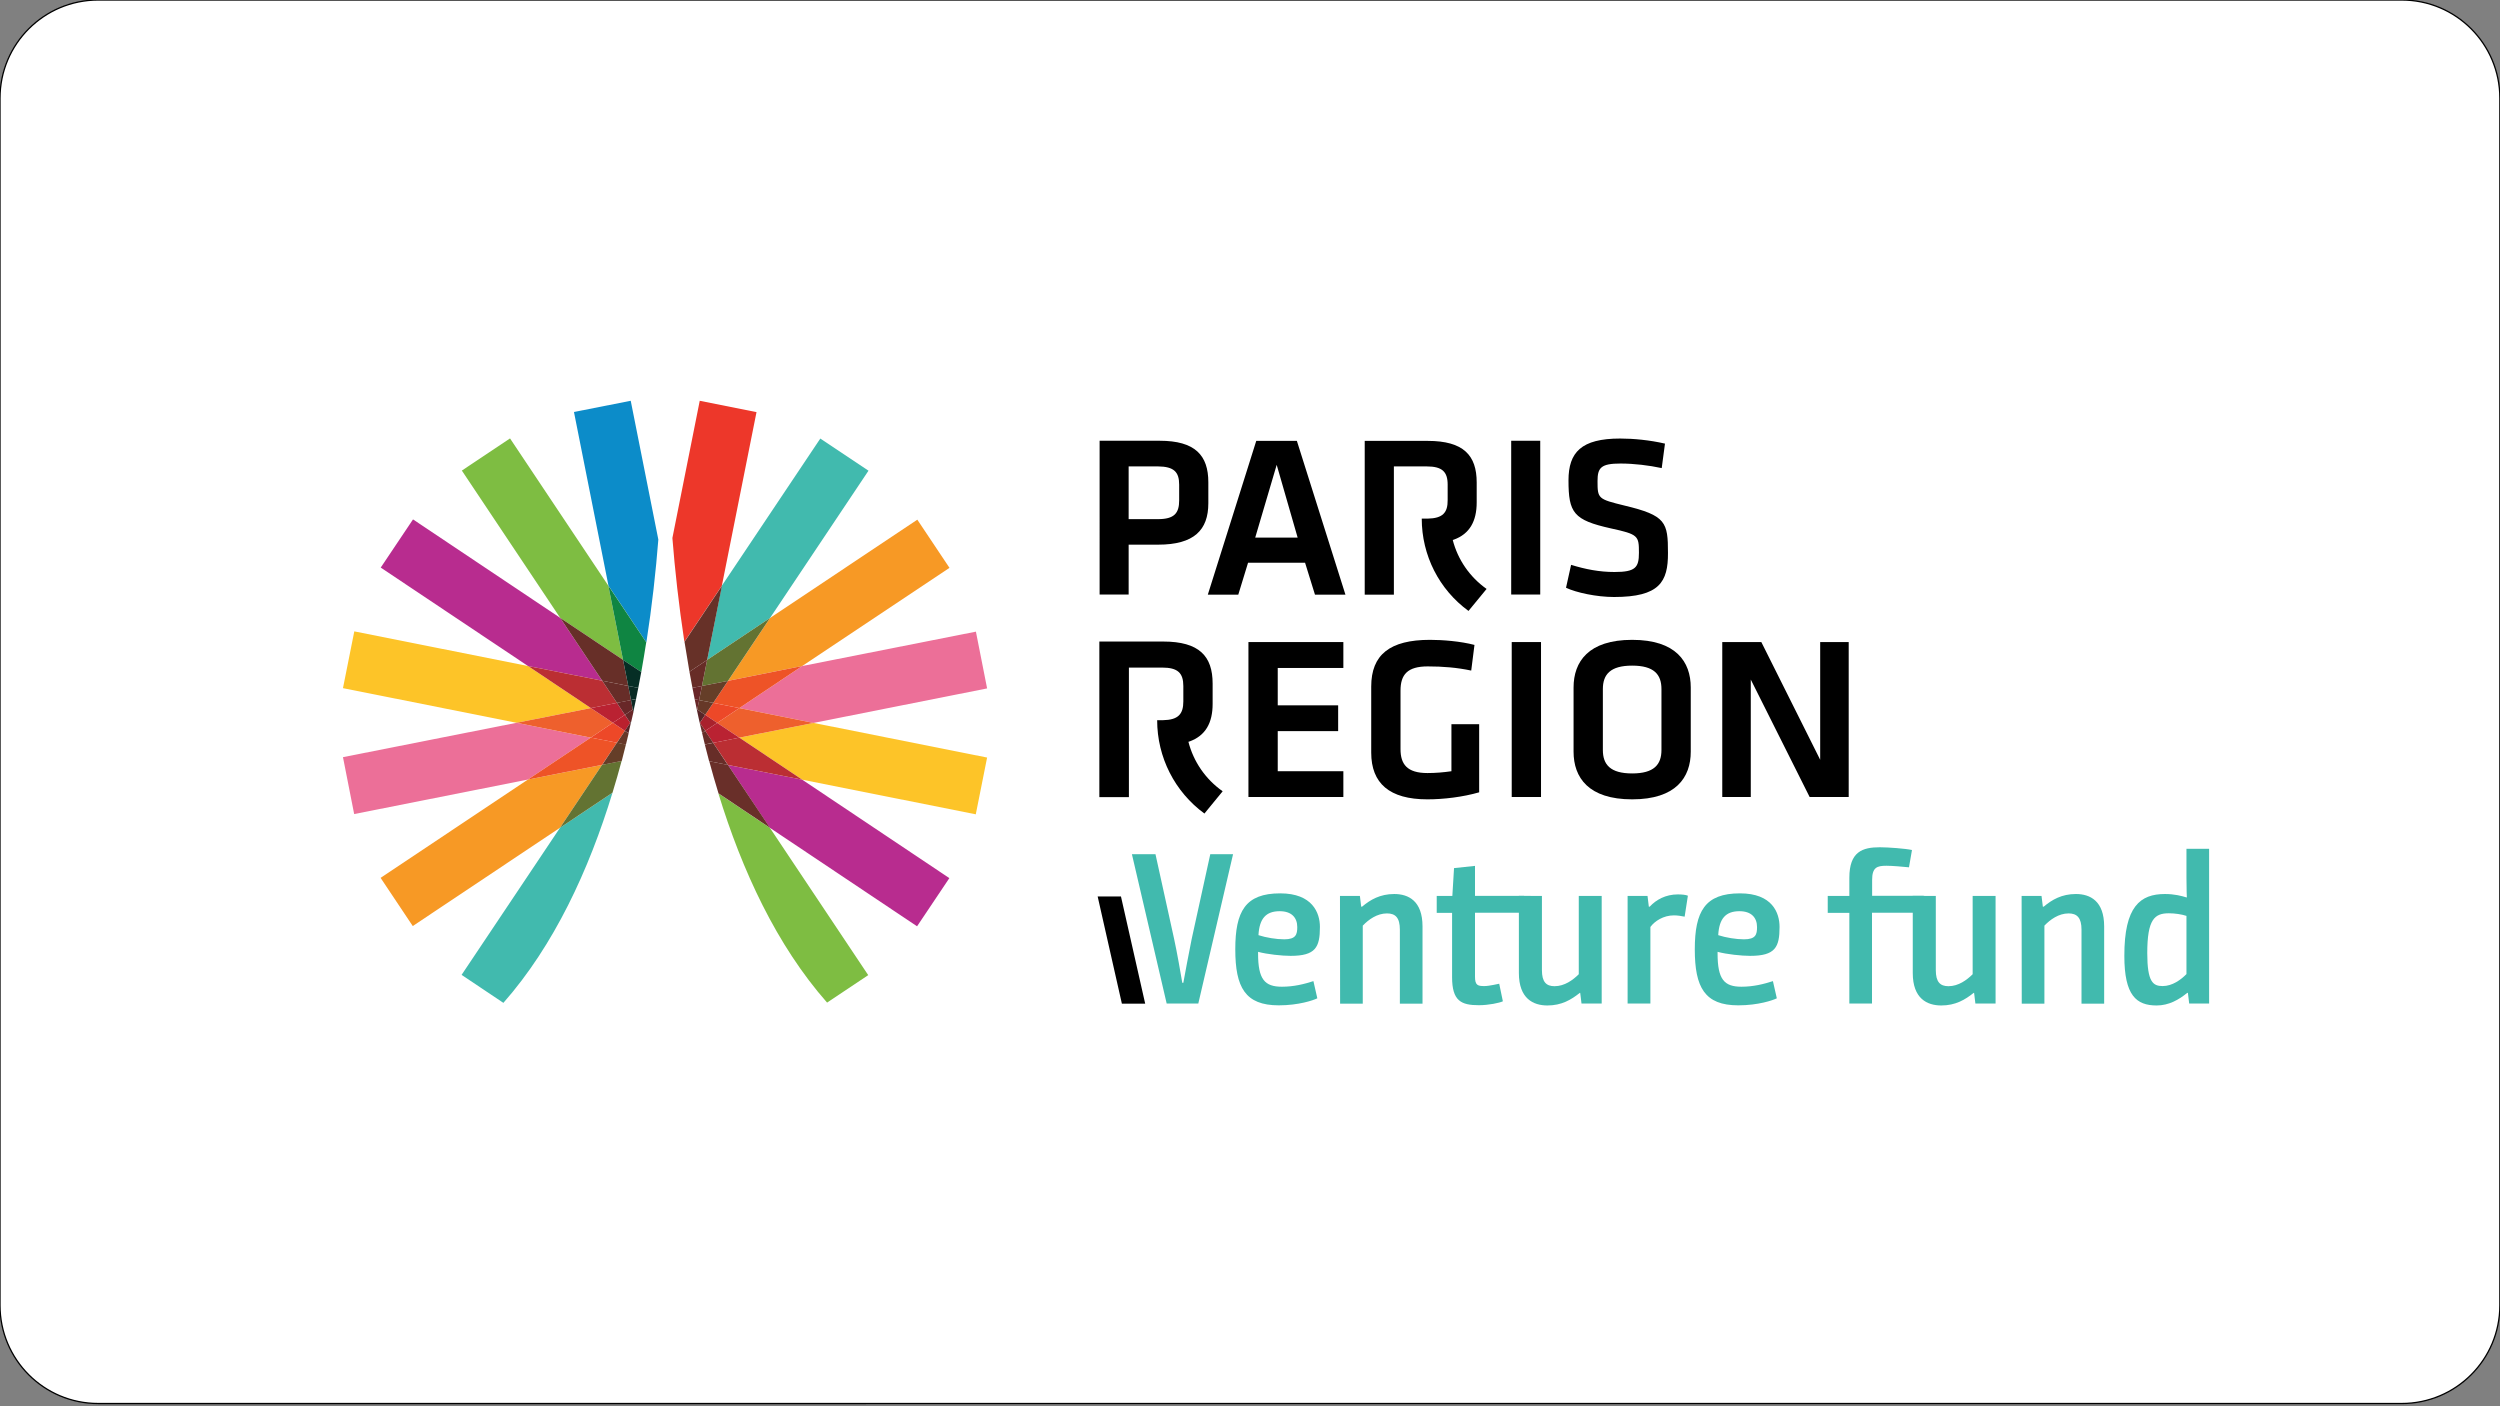 <?xml version="1.0" encoding="utf-8"?>
<!-- Generator: Adobe Illustrator 27.3.1, SVG Export Plug-In . SVG Version: 6.00 Build 0)  -->
<svg version="1.1" id="Calque_1" xmlns="http://www.w3.org/2000/svg" xmlns:xlink="http://www.w3.org/1999/xlink" x="0px" y="0px"
	 viewBox="0 0 1920 1080" style="enable-background:new 0 0 1920 1080;" xml:space="preserve">
<rect x="0" y="0" width="1920" height="1080" fill="#808080" stroke="none"/>
<style type="text/css">
	.st0{fill:#FFFFFF;stroke:#000000;stroke-miterlimit:10;}
	.st1{fill:#ED372A;}
	.st2{fill:#FDC428;}
	.st3{fill:#F79925;}
	.st4{fill:#7EBD42;}
	.st5{fill:#41BAAE;}
	.st6{fill:#673128;}
	.st7{fill:#637332;}
	.st8{fill:#672C27;}
	.st9{fill:#B82C8F;}
	.st10{fill:#BB2E33;}
	.st11{fill:#692F29;}
	.st12{fill:#672F28;}
	.st13{fill:#672D28;}
	.st14{fill:#EC6F98;}
	.st15{fill:#EE602D;}
	.st16{fill:#EE5327;}
	.st17{fill:#ED4828;}
	.st18{fill:#653E28;}
	.st19{fill:#682628;}
	.st20{fill:#663828;}
	.st21{fill:#682728;}
	.st22{fill:#BA2232;}
	.st23{fill:#A9212C;}
	.st24{fill:#BA202E;}
	.st25{fill:#572527;}
	.st26{fill:#562526;}
	.st27{fill:#382926;}
	.st28{fill:#0C8CC9;}
	.st29{fill:#0F8542;}
	.st30{fill:#062E25;}
	.st31{fill:#092B24;}
	.st32{fill:#0C2924;}
	.st33{fill:#0C2823;}
</style>
<path class="st0" d="M75.4,0h1769.1c41.7,0,75.4,33.8,75.4,75.4v927.1c0,41.7-33.8,75.4-75.4,75.4H75.4c-41.7,0-75.4-33.8-75.4-75.4
	V75.4C0,33.8,33.8,0,75.4,0z"/>
<path class="st1" d="M537.4,307.8l-21,105.4c1.9,24.3,4.9,51.3,9.2,79.7l28.8-43.1L581,316.5L537.4,307.8"/>
<polygon class="st2" points="272.1,484.9 263.4,528.5 396.7,555.1 453.8,543.8 405.5,511.5 "/>
<polygon class="st2" points="624.8,555.2 567.8,566.5 616.1,598.8 749.4,625.4 758.1,581.8 "/>
<polygon class="st3" points="704.5,399.1 591.4,474.6 559.1,522.9 616.1,511.5 729.2,436.1 "/>
<polygon class="st3" points="462.4,587.4 405.4,598.7 292.3,674.2 317,711.2 430.1,635.7 "/>
<path class="st4" d="M551.7,609.3c18.2,59.3,44.7,116.6,83.5,160.7l31.6-21.1l-75.5-113.1L551.7,609.3"/>
<polygon class="st4" points="391.7,336.7 354.7,361.4 430.2,474.5 478.5,506.8 467.2,449.8 "/>
<polygon class="st5" points="630,336.8 554.4,449.8 543.1,506.8 591.4,474.6 667,361.5 "/>
<path class="st5" d="M470.4,608.8l-40.3,26.9l-75.6,113l32.1,21.5C425.5,726,452.2,668.4,470.4,608.8"/>
<path class="st6" d="M554.5,449.8l-28.8,43.1c1.2,7.6,2.5,15.3,3.8,23l13.6-9.1L554.5,449.8"/>
<polygon class="st7" points="591.4,474.6 543.1,506.8 539.1,526.8 559.1,522.9 "/>
<path class="st7" d="M477.4,584.4l-15,3l-32.3,48.3l40.3-26.9C472.9,600.7,475.2,592.6,477.4,584.4"/>
<path class="st8" d="M543.1,506.8l-13.6,9.1c0.7,4.1,1.5,8.2,2.3,12.4l7.3-1.5L543.1,506.8"/>
<polygon class="st9" points="559.1,587.5 591.3,635.8 704.3,711.4 729.1,674.4 616.1,598.8 "/>
<polygon class="st9" points="317.2,398.9 292.4,435.9 405.5,511.5 462.5,522.8 430.2,474.5 "/>
<polygon class="st10" points="405.5,511.5 453.8,543.8 473.8,539.8 462.5,522.8 "/>
<polygon class="st10" points="567.8,566.5 547.7,570.5 559.1,587.5 616.1,598.8 "/>
<path class="st11" d="M544.7,584.6c2.2,8.3,4.6,16.5,7.1,24.7l39.6,26.5l-32.3-48.3L544.7,584.6"/>
<polygon class="st12" points="430.2,474.5 462.5,522.8 482.5,526.8 478.5,506.8 "/>
<polygon class="st13" points="462.5,522.8 473.8,539.8 484.6,537.7 482.5,526.8 "/>
<path class="st13" d="M547.7,570.5l-6.4,1.3c1.1,4.3,2.2,8.5,3.3,12.8l14.4,2.9L547.7,570.5"/>
<polygon class="st14" points="749.5,485.1 616.1,511.5 567.8,543.8 624.8,555.2 758.1,528.7 "/>
<polygon class="st14" points="396.7,555.1 396.7,555.1 263.4,581.5 272,625.2 405.4,598.7 453.7,566.5 "/>
<polygon class="st15" points="567.8,543.8 550.8,555.2 567.8,566.5 624.8,555.2 "/>
<polygon class="st15" points="453.8,543.8 453.8,543.8 396.7,555.1 453.7,566.5 470.7,555.1 "/>
<polygon class="st16" points="453.7,566.5 453.7,566.5 405.4,598.7 462.4,587.4 473.8,570.4 "/>
<polygon class="st16" points="616.1,511.5 559.1,522.9 547.8,539.8 567.8,543.8 "/>
<polygon class="st17" points="547.8,539.8 541.6,549 550.8,555.2 567.8,543.8 "/>
<polygon class="st17" points="470.7,555.1 470.7,555.1 453.7,566.5 473.8,570.4 479.9,561.3 "/>
<polygon class="st18" points="559.1,522.9 539.1,526.8 536.9,537.7 547.8,539.8 "/>
<path class="st18" d="M473.8,570.4L473.8,570.4l-11.3,17l15-3c1.1-4.2,2.2-8.4,3.2-12.6L473.8,570.4"/>
<path class="st19" d="M539.1,526.8l-7.3,1.5c0.6,2.9,1.1,5.8,1.7,8.7l3.4,0.7L539.1,526.8"/>
<path class="st20" d="M479.9,561.3L479.9,561.3l-6.1,9.2l6.9,1.4c0.7-2.9,1.4-5.8,2.1-8.7L479.9,561.3"/>
<polygon class="st20" points="536.9,537.7 536.9,537.7 535.5,544.9 541.6,549 547.8,539.8 "/>
<path class="st21" d="M533.5,537c0.5,2.5,1.1,5.1,1.6,7.7l0.4,0.2l1.5-7.2L533.5,537"/>
<polygon class="st22" points="473.8,539.8 473.8,539.8 453.8,543.8 470.7,555.1 479.9,549 "/>
<polygon class="st22" points="550.8,555.2 550.8,555.2 541.6,561.3 547.7,570.5 567.8,566.5 "/>
<polygon class="st23" points="541.6,549 541.6,549 537.5,555.2 541.6,561.3 550.8,555.2 "/>
<polygon class="st24" points="479.9,549 479.9,549 470.7,555.1 479.9,561.3 484,555.1 "/>
<path class="st13" d="M541.6,561.3L541.6,561.3l-2.4,1.6c0.7,3,1.4,5.9,2.1,8.8l6.4-1.3L541.6,561.3"/>
<polygon class="st21" points="484.6,537.6 484.6,537.6 473.8,539.8 479.9,549 486,544.9 "/>
<path class="st21" d="M486,544.9L486,544.9l-6.1,4.1l4.1,6.1l0.9-1.3c0.5-2.4,1-4.7,1.6-7L486,544.9"/>
<path class="st13" d="M537.5,555.2l-0.1,0.1c0.6,2.5,1.2,5.1,1.8,7.6l2.4-1.6L537.5,555.2"/>
<path class="st25" d="M484,555.1L484,555.1l-4.1,6.1l2.8,1.9c0.6-2.5,1.1-4.9,1.7-7.4L484,555.1"/>
<path class="st25" d="M535.5,544.9L535.5,544.9l-0.2,0.8c0.7,3.1,1.3,6.1,2,9.2l0.2,0.2l4.1-6.1L535.5,544.9"/>
<path class="st26" d="M535.1,544.7c0.1,0.3,0.2,0.7,0.2,1l0.2-0.8L535.1,544.7"/>
<path class="st27" d="M484.9,553.8l-0.9,1.3l0.4,0.6C484.6,555.1,484.7,554.5,484.9,553.8"/>
<polygon class="st27" points="537.3,554.9 537.4,555.3 537.5,555.2 "/>
<path class="st28" d="M484.4,307.8l-43.6,8.6l26.5,133.4l29.1,43.6c4.4-28.1,7.3-54.9,9.2-79L484.4,307.8"/>
<path class="st29" d="M467.2,449.8l11.3,57l14,9.3c1.4-7.7,2.6-15.3,3.8-22.8L467.2,449.8"/>
<path class="st30" d="M478.5,506.8l4,20l7.7,1.5c0.8-4.1,1.5-8.2,2.3-12.2L478.5,506.8"/>
<path class="st31" d="M482.5,526.8l2.1,10.8l3.9-0.8c0.6-2.8,1.1-5.7,1.7-8.5L482.5,526.8"/>
<path class="st32" d="M488.5,536.9l-3.9,0.8l1.4,7.2l0.9-0.6C487.5,541.8,488,539.3,488.5,536.9"/>
<path class="st33" d="M487,544.3l-0.9,0.6l0.4,1.9C486.6,546,486.8,545.1,487,544.3"/>
<path d="M844.5,338.5h46.1c27.3,0,37.4,11.2,37.4,31.9v16.1c0,20.6-11,31.8-38.5,31.8h-22.7v38.3h-22.3L844.5,338.5L844.5,338.5z
	 M889.3,358.2h-22.5v40.5h22.5c12.6,0,16.3-4.6,16.3-14.4v-12.1C905.6,362.5,901.6,358.3,889.3,358.2"/>
<path d="M1002.3,432.2h-43.8l-7.5,24.5h-23.4l37.2-118.1h31.2l37.3,118.1h-23.4L1002.3,432.2L1002.3,432.2L1002.3,432.2z M964,412.9
	h32.6L980.5,357L964,412.9z"/>
<rect x="1160.6" y="338.5" width="22.3" height="118.1"/>
<path d="M1239.6,458.5c-13.5,0-29.1-3.4-36.9-7.1l3.9-17.6c11,3.4,21.7,5.5,33.3,5.5c16.1,0,18.8-3.4,18.8-14.7
	c0-13.1-0.4-14.2-21.6-18.8c-28.6-6.4-32.5-11.9-32.5-36.9c0-21.5,9.8-32.1,39.7-32.1c10.3,0,22.7,1.2,34.4,3.9l-2.5,18.8
	c-9.8-2.1-21.3-3.5-31.6-3.5c-15.1,0-17.7,3.2-17.7,13.5c0,13.5,0.4,13.8,20.8,18.8c31.8,7.6,33.3,12.8,33.3,36.4
	C1281.1,446.9,1274.5,458.5,1239.6,458.5"/>
<path d="M1096.4,398.3h-4.5c0,28.2,13.3,54.4,35.9,70.9l13.9-16.9c-13-9.2-22.1-22.5-26-37.6c0.4-0.1,0.7-0.2,0.7-0.2
	c12.4-4.4,17.7-14.4,17.7-28.6v-15.4c0-20.8-10.1-31.9-37.6-31.9h-48.4v118.1h22.4v-98.5h25.2c11.9,0,16.1,4.1,16.1,14V384
	C1111.9,393.7,1108.1,398.1,1096.4,398.3"/>
<path d="M893.2,553.1h-4.5c0,28.5,13.5,55,36.3,71.7l14-17.1c-13.2-9.3-22.4-22.8-26.3-38c0.4-0.1,0.7-0.2,0.7-0.2
	c12.6-4.5,17.9-14.5,17.9-28.9v-15.6c0-21-10.2-32.3-38-32.3h-49v119.5H867v-99.5h25.5c12,0,16.3,4.1,16.3,14.2v11.8
	C908.8,548.4,904.9,552.9,893.2,553.1"/>
<polygon points="958.8,493.1 1031.7,493.1 1031.7,513 981.3,513 981.3,541.7 1027.7,541.7 1027.7,561.5 981.3,561.5 981.3,592.3 
	1031.7,592.3 1031.7,612.1 958.8,612.1 "/>
<path d="M1075.6,575.3c0,11.6,5,18.4,20.7,18.4c6.1,0,12.3-0.5,18.4-1.4v-36.1h21.3v52.3c-12.5,3.6-27.3,5.4-39.8,5.4
	c-29.1,0-43.1-12.3-43.1-35.9v-50.7c0-24.5,14.3-35.9,45.2-35.9c9.7,0,23.4,1.1,34.1,3.9l-2.5,19.7c-10.9-2.3-21.8-3.2-33.4-3.2
	c-15.7,0-20.9,6.4-20.9,18.6L1075.6,575.3L1075.6,575.3L1075.6,575.3z"/>
<rect x="1161" y="493.1" width="22.5" height="119"/>
<path d="M1298.5,577.3c0,19.8-11.4,36.6-45,36.6s-45-16.8-45-36.6V528c0-19.8,11.4-36.6,45-36.6s45,16.8,45,36.6V577.3z M1231,576
	c0,11.2,5.7,18,22.5,18s22.5-6.8,22.5-18v-46.8c0-11.2-5.7-18-22.5-18s-22.5,6.8-22.5,18V576z"/>
<polygon points="1344.6,521.9 1344.6,612.1 1322.7,612.1 1322.7,493.1 1352.7,493.1 1397.9,583.5 1397.9,493.1 1419.8,493.1 
	1419.8,612.1 1389.8,612.1 "/>
<path class="st5" d="M869.3,656h18.1l14.3,65c2.3,10.5,5.1,26.7,6.3,33.8h0.8c1.3-6.9,4.1-22.5,6.4-33.6l14.3-65.2H947l-26.7,114.7
	H896L869.3,656L869.3,656L869.3,656z"/>
<path class="st5" d="M983.2,686.1c24.8,0,30.5,15,30.5,25.8c0,15.6-3.3,22.2-22.5,22.2c-6.6,0-18.1-1.2-25-3.1v1.3
	c0,19.9,5.1,25.5,18.3,25.5c9.2,0,17.1-2,24.2-4.3l3,13.2c-3,1.5-14.3,5.4-29.6,5.4c-25.8,0-33.4-13.8-33.4-43
	S956.4,686.1,983.2,686.1L983.2,686.1L983.2,686.1z M986.3,721.4c9,0,10-3.8,10-9.4c0-7.2-4.3-12.2-13.5-12.2
	c-10.5,0-15.6,5.6-16.3,18.4C972.3,720.1,980.2,721.4,986.3,721.4L986.3,721.4L986.3,721.4z"/>
<path class="st5" d="M1029.1,688.1h15.3l1,8.2h0.7c6.3-5.3,13.8-9.7,24.7-9.7s21.7,5.3,21.7,24.9v59.3h-17.4V714
	c0-9.2-3.4-12.5-9.9-12.5c-7.7,0-14.2,4.8-18.6,9.4v59.9h-17.4L1029.1,688.1L1029.1,688.1L1029.1,688.1z"/>
<path class="st5" d="M1115.2,701.1h-11.8v-13h12l1.3-21.4l16.1-1.7v23h37.7l-2,13h-35.7v49.1c0,6.6,2.1,7.2,7.2,7.2
	c3.9,0,10.5-1.7,11.4-1.8l2.8,13.5c-2.5,1.2-10.9,3-18.4,3c-13.7,0-20.6-3.3-20.6-21.6L1115.2,701.1L1115.2,701.1L1115.2,701.1z"/>
<path class="st5" d="M1184.2,688.1v57c0,9,3.3,12.3,9.7,12.3c7.7,0,14.2-4.8,18.6-9.2v-60.1h17.6v82.6h-15.5l-1-8.2h-0.3
	c-6.6,5.3-14,9.7-24.9,9.7s-21.9-5.3-21.9-24.9v-59.3L1184.2,688.1L1184.2,688.1z"/>
<path class="st5" d="M1250,688.1h15.3l1,8.2h0.7c4.9-5.3,12.2-9.4,21.6-9.4c3.1,0,6.1,0.3,7.7,1l-2.5,16.1c-2.6-0.5-5.3-1-8.2-1
	c-8.1,0-14.8,4.4-18.1,8.9v58.8H1250L1250,688.1L1250,688.1L1250,688.1z"/>
<path class="st5" d="M1336.3,686.1c24.9,0,30.4,15,30.4,25.8c0,15.6-3.3,22.2-22.6,22.2c-6.6,0-18.1-1.2-25-3.1v1.3
	c0,19.9,5.1,25.5,18.3,25.5c9.2,0,17.1-2,24.2-4.3l3,13.2c-3,1.5-14.3,5.4-29.6,5.4c-25.8,0-33.4-13.8-33.4-43
	S1309.4,686.1,1336.3,686.1L1336.3,686.1L1336.3,686.1z M1339.4,721.4c9.1,0,10-3.8,10-9.4c0-7.2-4.3-12.2-13.5-12.2
	c-10.5,0-15.6,5.6-16.3,18.4C1325.4,720.1,1333.3,721.4,1339.4,721.4L1339.4,721.4L1339.4,721.4z"/>
<path class="st5" d="M1437.7,701.1v69.6h-17.4v-69.6h-16.6v-13h16.6v-14c0-20.1,10.2-23.4,23.4-23.4c6.4,0,19.7,1,24.7,2.1
	l-2.3,13.3c-4.6-0.5-13.3-1.2-17.3-1.2c-7.2,0-11,1.2-11,10.9v12.2h39.6l-2,13H1437.7z"/>
<path class="st5" d="M1486.7,688.1v57c0,9,3.3,12.3,9.7,12.3c7.7,0,14.2-4.8,18.6-9.2v-60.1h17.6v82.6h-15.5l-1-8.2h-0.3
	c-6.6,5.3-14,9.7-24.9,9.7s-21.9-5.3-21.9-24.9v-59.3L1486.7,688.1L1486.7,688.1z"/>
<path class="st5" d="M1552.6,688.1h15.3l1,8.2h0.7c6.3-5.3,13.8-9.7,24.7-9.7s21.7,5.3,21.7,24.9v59.3h-17.4V714
	c0-9.2-3.5-12.5-9.9-12.5c-7.7,0-14.2,4.8-18.6,9.4v59.9h-17.4L1552.6,688.1L1552.6,688.1L1552.6,688.1z"/>
<path class="st5" d="M1662.7,686.6c7.4,0,12.8,1.5,16.5,2.6h0.3c0,0-0.3-5.9-0.3-15.1v-22.2h17.4v118.8h-15.3l-1-8.2h-0.5
	c-6.4,5.3-14.2,9.7-23.5,9.7c-15.6,0-24.8-7.7-24.8-38C1631.4,696,1643.8,686.6,1662.7,686.6L1662.7,686.6L1662.7,686.6z
	 M1679.2,703.4c-3.6-1.2-8.9-2-13.5-2c-11,0-16.6,4.6-16.6,30.6c0,22.2,4.4,25.3,11.8,25.3s14-4.8,18.3-9.2V703.4z"/>
<polygon points="879.5,770.8 860.9,688.5 843,688.5 861.6,770.8 "/>
</svg>
